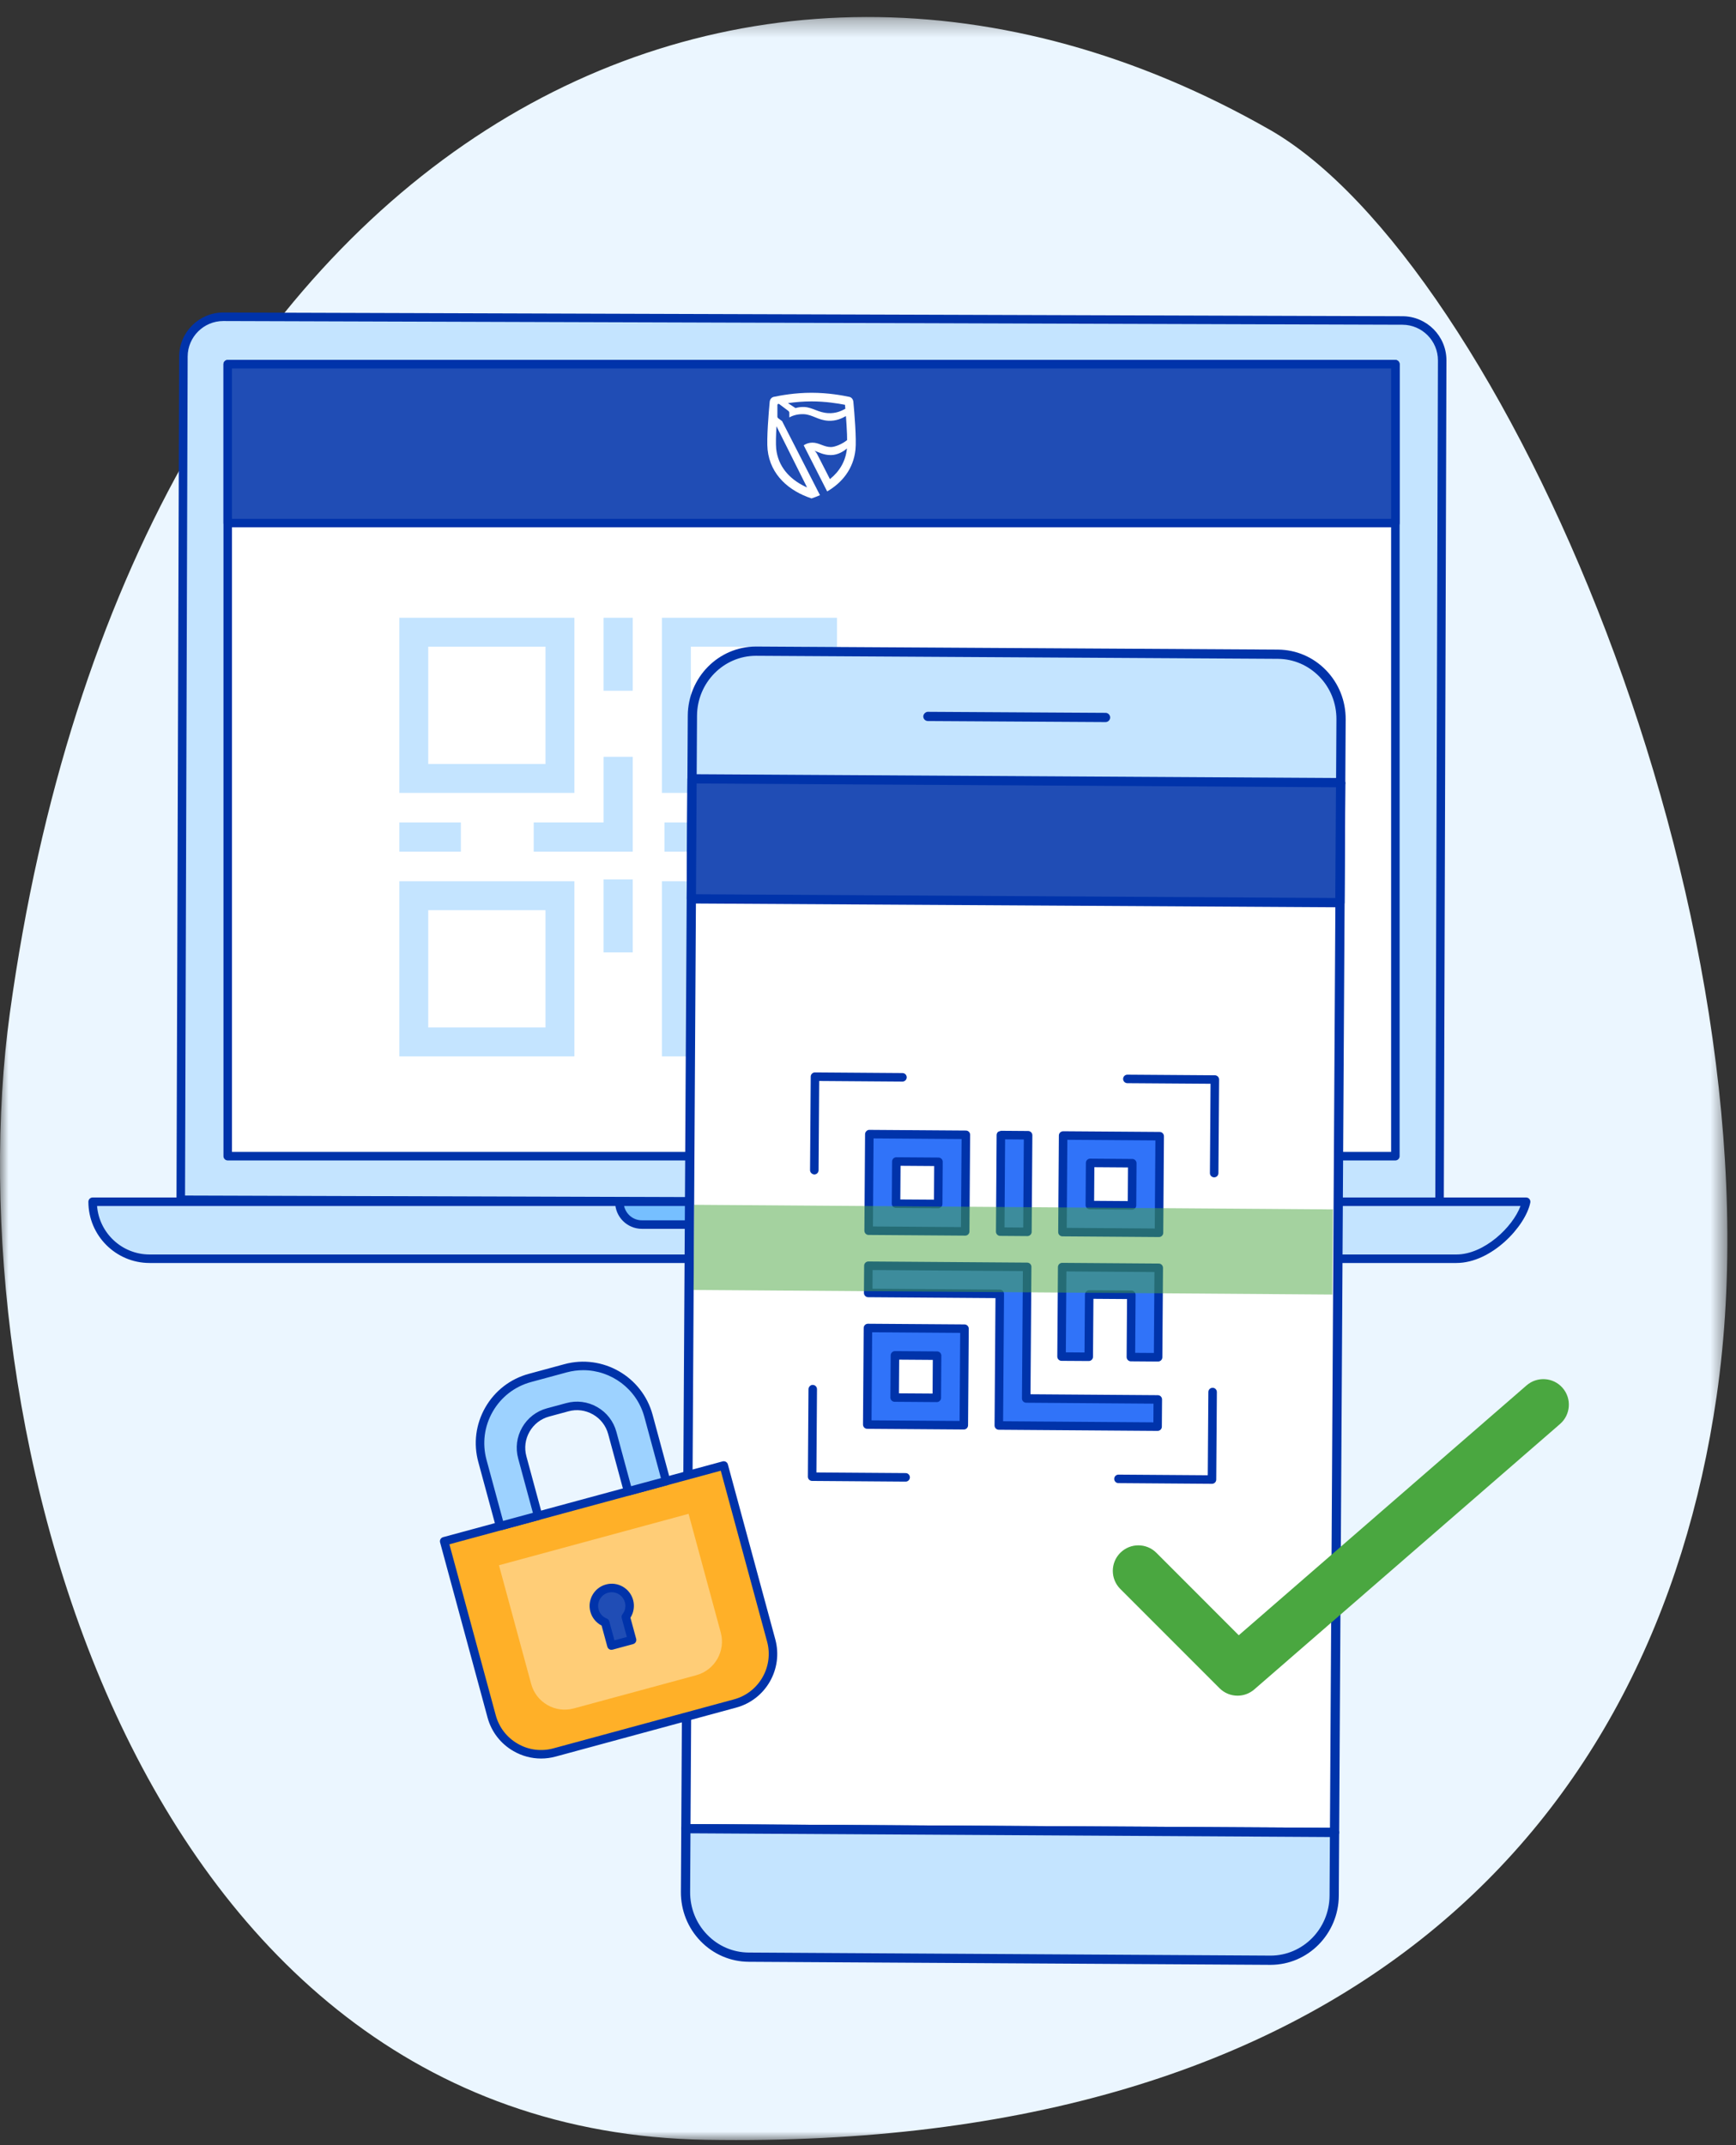 <?xml version="1.0" encoding="UTF-8"?>
<svg width="102px" height="126px" viewBox="0 0 102 126" version="1.1" xmlns="http://www.w3.org/2000/svg" xmlns:xlink="http://www.w3.org/1999/xlink">
    <rect x="0" y="0" width="102" height="126" fill="#333333" stroke="none"/>
    <title>06 Signing into online banking using the app</title>
    <defs>
        <polygon id="path-1" points="0 0.299 101.493 0.299 101.493 125 0 125"></polygon>
        <polygon id="path-3" points="0 124.701 101.493 124.701 101.493 0 0 0"></polygon>
        <polygon id="path-5" points="0 124.701 101.493 124.701 101.493 0 0 0"></polygon>
        <polygon id="path-7" points="0 124.701 101.493 124.701 101.493 0 0 0"></polygon>
        <polygon id="path-9" points="0 124.701 101.493 124.701 101.493 0 0 0"></polygon>
        <polygon id="path-11" points="0 124.701 101.493 124.701 101.493 0 0 0"></polygon>
        <polygon id="path-13" points="0 124.701 101.493 124.701 101.493 0 0 0"></polygon>
        <polygon id="path-15" points="0 124.701 101.493 124.701 101.493 0 0 0"></polygon>
        <polygon id="path-17" points="0 124.701 101.493 124.701 101.493 0 0 0"></polygon>
        <polygon id="path-19" points="0 124.701 101.493 124.701 101.493 0 0 0"></polygon>
        <polygon id="path-21" points="0 124.701 101.493 124.701 101.493 0 0 0"></polygon>
        <polygon id="path-23" points="0 124.701 101.493 124.701 101.493 0 0 0"></polygon>
        <polygon id="path-25" points="0 124.701 101.493 124.701 101.493 0 0 0"></polygon>
        <polygon id="path-27" points="0 124.701 101.493 124.701 101.493 0 0 0"></polygon>
        <polygon id="path-29" points="0 124.701 101.493 124.701 101.493 0 0 0"></polygon>
        <polygon id="path-31" points="0 124.701 101.493 124.701 101.493 0 0 0"></polygon>
        <polygon id="path-33" points="0 124.701 101.493 124.701 101.493 0 0 0"></polygon>
        <polygon id="path-35" points="0 124.701 101.493 124.701 101.493 0 0 0"></polygon>
        <polygon id="path-37" points="0 124.701 101.493 124.701 101.493 0 0 0"></polygon>
        <polygon id="path-39" points="0 124.701 101.493 124.701 101.493 0 0 0"></polygon>
        <polygon id="path-41" points="0 124.701 101.493 124.701 101.493 0 0 0"></polygon>
        <polygon id="path-43" points="0 124.701 101.493 124.701 101.493 0 0 0"></polygon>
        <polygon id="path-45" points="0 124.701 101.493 124.701 101.493 0 0 0"></polygon>
        <polygon id="path-47" points="0 124.701 101.493 124.701 101.493 0 0 0"></polygon>
        <polygon id="path-49" points="0 124.701 101.493 124.701 101.493 0 0 0"></polygon>
        <polygon id="path-51" points="0 124.701 101.493 124.701 101.493 0 0 0"></polygon>
        <polygon id="path-53" points="0 124.701 101.493 124.701 101.493 0 0 0"></polygon>
        <polygon id="path-55" points="0 124.701 101.493 124.701 101.493 0 0 0"></polygon>
        <polygon id="path-57" points="0 124.701 101.493 124.701 101.493 0 0 0"></polygon>
        <polygon id="path-59" points="0 124.701 101.493 124.701 101.493 0 0 0"></polygon>
        <polygon id="path-61" points="0 124.701 101.493 124.701 101.493 0 0 0"></polygon>
        <polygon id="path-63" points="0 124.701 101.493 124.701 101.493 0 0 0"></polygon>
        <polygon id="path-65" points="0 124.701 101.493 124.701 101.493 0 0 0"></polygon>
        <polygon id="path-67" points="0 124.701 101.493 124.701 101.493 0 0 0"></polygon>
        <polygon id="path-69" points="0 124.701 101.493 124.701 101.493 0 0 0"></polygon>
        <polygon id="path-71" points="0 124.701 101.493 124.701 101.493 0 0 0"></polygon>
        <polygon id="path-73" points="0 124.701 101.493 124.701 101.493 0 0 0"></polygon>
        <polygon id="path-75" points="0 124.701 101.493 124.701 101.493 0 0 0"></polygon>
        <polygon id="path-77" points="0 124.701 101.493 124.701 101.493 0 0 0"></polygon>
        <polygon id="path-79" points="0 124.701 101.493 124.701 101.493 0 0 0"></polygon>
        <polygon id="path-81" points="0 124.701 101.493 124.701 101.493 0 0 0"></polygon>
    </defs>
    <g id="Symbols" stroke="none" stroke-width="1" fill="none" fill-rule="evenodd">
        <g id="06-illustrations/06-Signing-into-online-banking-using-the-app" transform="translate(-3, -8)">
            <g id="06-Signing-into-online-banking-using-the-app" transform="translate(3, 8)">
                <g id="Clipped" transform="translate(0, 0.701)">
                    <mask id="mask-2" fill="white">
                        <use xlink:href="#path-1"></use>
                    </mask>
                    <g id="prefix__a"></g>
                    <path d="M74.59,6.91 C88.189,14.672 104.987,53 100.856,81.343 C97.176,106.567 79.2,125.616 41.488,124.985 C7.606,124.418 -2.712,82.605 0.581,58.788 C7.67,7.48 43.425,-10.873 74.588,6.91" id="Path" fill="#EBF6FF" fill-rule="nonzero" mask="url(#mask-2)"></path>
                </g>
                <path d="M84.737,21.173 C84.741,19.879 83.695,18.827 82.402,18.823 L13.127,18.606 C11.833,18.602 10.781,19.647 10.776,20.941 L10.621,70.471 L84.582,70.703 L84.737,21.173 Z" id="Path" fill="#C4E4FF" fill-rule="nonzero"></path>
                <path d="M10.872,70.222 L84.332,70.452 L84.487,21.172 C84.491,20.019 83.555,19.077 82.401,19.074 L13.126,18.856 L13.12,18.856 C11.969,18.856 11.03,19.79 11.026,20.942 L10.872,70.222 Z M84.582,70.953 L84.581,70.953 L10.62,70.721 C10.482,70.721 10.37,70.609 10.37,70.471 L10.526,20.941 C10.532,19.513 11.694,18.356 13.12,18.356 L13.128,18.356 L82.403,18.574 C83.832,18.577 84.991,19.744 84.987,21.174 L84.832,70.704 C84.832,70.771 84.806,70.834 84.758,70.881 C84.711,70.927 84.648,70.953 84.582,70.953 L84.582,70.953 Z" id="Shape" fill="#0033AA" fill-rule="nonzero"></path>
                <g id="Clipped" transform="translate(0, 1)">
                    <mask id="mask-4" fill="white">
                        <use xlink:href="#path-3"></use>
                    </mask>
                    <g id="prefix__c"></g>
                    <polygon id="Path" fill="#FFFFFF" fill-rule="nonzero" mask="url(#mask-4)" points="13.38 66.91 81.986 66.91 81.986 20.392 13.38 20.392"></polygon>
                </g>
                <g id="Clipped" transform="translate(0, 1)">
                    <mask id="mask-6" fill="white">
                        <use xlink:href="#path-5"></use>
                    </mask>
                    <g id="prefix__c"></g>
                    <path d="M13.63,66.66 L81.736,66.66 L81.736,20.642 L13.63,20.642 L13.63,66.66 Z M81.986,67.16 L13.38,67.16 C13.242,67.16 13.13,67.047 13.13,66.91 L13.13,20.392 C13.13,20.254 13.242,20.142 13.38,20.142 L81.986,20.142 C82.124,20.142 82.236,20.254 82.236,20.392 L82.236,66.91 C82.236,67.047 82.124,67.16 81.986,67.16 Z" id="Shape" fill="#0033AA" fill-rule="nonzero" mask="url(#mask-6)"></path>
                </g>
                <g id="Clipped" transform="translate(0, 1)">
                    <mask id="mask-8" fill="white">
                        <use xlink:href="#path-7"></use>
                    </mask>
                    <g id="prefix__c"></g>
                    <path d="M89.669,69.587 L5.443,69.587 C5.443,71.437 6.941,72.934 8.79,72.934 L85.57,72.934 C87.457,72.934 89.398,70.926 89.669,69.587" id="Path" fill="#C4E4FF" fill-rule="nonzero" mask="url(#mask-8)"></path>
                </g>
                <g id="Clipped" transform="translate(0, 1)">
                    <mask id="mask-10" fill="white">
                        <use xlink:href="#path-9"></use>
                    </mask>
                    <g id="prefix__c"></g>
                    <path d="M5.703,69.837 C5.831,71.428 7.167,72.684 8.79,72.684 L85.57,72.684 C87.208,72.684 88.889,71.064 89.338,69.837 L5.703,69.837 Z M85.57,73.184 L8.79,73.184 C6.807,73.184 5.193,71.57 5.193,69.587 C5.193,69.449 5.306,69.337 5.443,69.337 L89.669,69.337 C89.744,69.337 89.815,69.37 89.862,69.429 C89.91,69.486 89.929,69.564 89.914,69.637 C89.631,71.032 87.639,73.184 85.57,73.184 Z" id="Shape" fill="#0033AA" fill-rule="nonzero" mask="url(#mask-10)"></path>
                </g>
                <g id="Clipped" transform="translate(0, 1)">
                    <mask id="mask-12" fill="white">
                        <use xlink:href="#path-11"></use>
                    </mask>
                    <g id="prefix__c"></g>
                    <path d="M58.972,69.607 L58.972,69.587 L36.393,69.587 L36.393,69.607 C36.393,70.336 36.984,70.926 37.713,70.926 L57.653,70.926 C58.381,70.926 58.973,70.336 58.973,69.606" id="Path" fill="#76BFFF" fill-rule="nonzero" mask="url(#mask-12)"></path>
                </g>
                <g id="Clipped" transform="translate(0, 1)">
                    <mask id="mask-14" fill="white">
                        <use xlink:href="#path-13"></use>
                    </mask>
                    <g id="prefix__c"></g>
                    <path d="M36.67,69.837 C36.78,70.322 37.206,70.677 37.712,70.677 L57.652,70.677 C58.162,70.677 58.592,70.317 58.696,69.837 L36.67,69.837 Z M57.651,71.177 L37.712,71.177 C36.847,71.177 36.143,70.472 36.143,69.607 C36.143,69.469 36.255,69.337 36.393,69.337 L58.973,69.337 C59.109,69.337 59.223,69.449 59.223,69.587 L59.223,69.607 C59.223,70.472 58.519,71.177 57.651,71.177 L57.651,71.177 Z" id="Shape" fill="#0033AA" fill-rule="nonzero" mask="url(#mask-14)"></path>
                </g>
                <g id="Clipped" transform="translate(0, 1)">
                    <mask id="mask-16" fill="white">
                        <use xlink:href="#path-15"></use>
                    </mask>
                    <g id="prefix__c"></g>
                    <polygon id="Path" fill="#204DB5" fill-rule="nonzero" mask="url(#mask-16)" points="13.38 29.723 81.986 29.723 81.986 20.392 13.38 20.392"></polygon>
                </g>
                <g id="Clipped" transform="translate(0, 1)">
                    <mask id="mask-18" fill="white">
                        <use xlink:href="#path-17"></use>
                    </mask>
                    <g id="prefix__c"></g>
                    <path d="M13.63,29.473 L81.736,29.473 L81.736,20.642 L13.63,20.642 L13.63,29.473 Z M81.986,29.973 L13.38,29.973 C13.242,29.973 13.13,29.861 13.13,29.723 L13.13,20.392 C13.13,20.254 13.242,20.142 13.38,20.142 L81.986,20.142 C82.124,20.142 82.236,20.254 82.236,20.392 L82.236,29.723 C82.236,29.861 82.124,29.973 81.986,29.973 Z" id="Shape" fill="#0033AA" fill-rule="nonzero" mask="url(#mask-18)"></path>
                </g>
                <g id="Clipped" transform="translate(0, 1)">
                    <mask id="mask-20" fill="white">
                        <use xlink:href="#path-19"></use>
                    </mask>
                    <g id="prefix__c"></g>
                    <path d="M50.141,22.607 C50.127,22.461 50.038,22.337 49.899,22.31 C49.516,22.23 48.671,22.07 47.682,22.07 C46.693,22.07 45.849,22.23 45.465,22.31 C45.326,22.338 45.237,22.46 45.223,22.607 C45.167,23.214 45.034,24.787 45.101,25.417 C45.261,26.909 46.373,27.845 47.683,28.276 C47.851,28.219 48.017,28.156 48.178,28.084 L45.951,23.734 L45.732,23.572 C45.699,23.547 45.676,23.509 45.676,23.465 L45.676,22.791 C45.676,22.753 45.706,22.721 45.746,22.721 C45.758,22.721 45.774,22.727 45.786,22.735 L46.324,23.14 C46.36,23.168 46.376,23.209 46.376,23.25 L46.377,23.519 C46.627,23.377 46.937,23.313 47.245,23.329 C47.735,23.356 48.075,23.682 48.661,23.713 C49.136,23.738 49.461,23.573 49.704,23.439 C49.729,23.783 49.754,24.166 49.767,24.509 L49.773,24.849 C49.506,25.069 49.07,25.259 48.82,25.259 C48.407,25.259 48.126,24.999 47.735,24.999 C47.543,24.999 47.37,25.056 47.221,25.155 L48.601,27.865 C49.481,27.351 50.142,26.543 50.263,25.417 C50.33,24.787 50.198,23.214 50.141,22.607 L50.141,22.607 Z M47.421,27.63 L47.291,27.572 C46.376,27.128 45.717,26.391 45.606,25.362 C45.577,25.08 45.592,24.562 45.622,24.036 L47.42,27.63 L47.421,27.63 Z M48.661,23.266 C48.075,23.235 47.749,22.932 47.259,22.906 C47.079,22.898 46.905,22.92 46.741,22.969 L46.298,22.679 L46.308,22.677 L46.309,22.677 C46.695,22.623 47.169,22.577 47.682,22.577 C48.512,22.577 49.236,22.697 49.647,22.777 L49.669,23.01 C49.431,23.14 49.114,23.29 48.661,23.266 L48.661,23.266 Z M49.761,25.362 C49.681,26.11 49.311,26.704 48.763,27.141 L48.011,25.67 C47.955,25.56 47.871,25.487 47.859,25.478 C48.093,25.551 48.37,25.73 48.82,25.73 C49.25,25.73 49.617,25.475 49.762,25.339 L49.76,25.362 L49.761,25.362 Z" id="Shape" fill="#FFFFFF" fill-rule="nonzero" mask="url(#mask-20)"></path>
                </g>
                <g id="Clipped" transform="translate(0, 1)">
                    <mask id="mask-22" fill="white">
                        <use xlink:href="#path-21"></use>
                    </mask>
                    <g id="prefix__c"></g>
                    <path d="M35.464,39.572 L37.178,39.572 L37.178,35.286 L35.464,35.286 L35.464,39.572 Z M35.464,54.94 L37.178,54.94 L37.178,50.654 L35.464,50.654 L35.464,54.94 Z M35.465,43.453 L35.465,47.309 L31.358,47.309 L31.358,49.025 L37.178,49.025 L37.178,47.739 L37.178,47.309 L37.178,43.453 L35.465,43.453 Z M39.042,49.025 L44.863,49.025 L44.863,47.31 L39.042,47.31 L39.042,49.025 Z M23.464,49.025 L27.079,49.025 L27.079,47.31 L23.464,47.31 L23.464,49.025 Z" id="Shape" fill="#C4E4FF" fill-rule="nonzero" mask="url(#mask-22)"></path>
                </g>
                <g id="Clipped" transform="translate(0, 1)">
                    <mask id="mask-24" fill="white">
                        <use xlink:href="#path-23"></use>
                    </mask>
                    <g id="prefix__c"></g>
                    <path d="M33.75,50.762 L33.75,61.049 L23.464,61.049 L23.464,50.762 L33.75,50.762 Z M49.179,50.762 L49.179,61.049 L38.893,61.049 L38.893,50.762 L49.179,50.762 Z M32.051,52.461 L25.161,52.461 L25.161,59.35 L32.051,59.35 L32.051,52.461 Z M47.481,52.461 L40.592,52.461 L40.592,59.35 L47.481,59.35 L47.481,52.461 Z M33.75,35.286 L33.75,45.573 L23.464,45.573 L23.464,35.286 L33.75,35.286 Z M49.179,35.286 L49.179,45.573 L38.893,45.573 L38.893,35.286 L49.179,35.286 Z M32.051,36.984 L25.161,36.984 L25.161,43.873 L32.051,43.873 L32.051,36.984 Z M47.481,36.984 L40.592,36.984 L40.592,43.873 L47.481,43.873 L47.481,36.984 Z" id="Shape" fill="#C4E4FF" fill-rule="nonzero" mask="url(#mask-24)"></path>
                </g>
                <g id="Clipped" transform="translate(0, 1)">
                    <mask id="mask-26" fill="white">
                        <use xlink:href="#path-25"></use>
                    </mask>
                    <g id="prefix__c"></g>
                    <polygon id="Path" fill="#FFFFFF" fill-rule="nonzero" mask="url(#mask-26)" points="78.773 44.998 78.412 106.633 40.299 106.41 40.661 44.775"></polygon>
                </g>
                <g id="Clipped" transform="translate(0, 1)">
                    <mask id="mask-28" fill="white">
                        <use xlink:href="#path-27"></use>
                    </mask>
                    <g id="prefix__c"></g>
                    <path d="M40.572,106.141 L78.142,106.361 L78.501,45.267 L40.93,45.047 L40.572,106.141 Z M78.412,106.905 L78.41,106.905 L40.298,106.682 C40.226,106.681 40.157,106.653 40.106,106.601 C40.056,106.55 40.028,106.481 40.028,106.409 L40.388,44.773 C40.39,44.624 40.511,44.503 40.661,44.503 L40.663,44.503 L78.775,44.726 C78.845,44.727 78.915,44.755 78.967,44.807 C79.016,44.858 79.045,44.927 79.045,44.999 L78.683,106.635 C78.682,106.784 78.561,106.905 78.412,106.905 Z" id="Shape" fill="#0033AA" fill-rule="nonzero" mask="url(#mask-28)"></path>
                </g>
                <g id="Clipped" transform="translate(0, 1)">
                    <mask id="mask-30" fill="white">
                        <use xlink:href="#path-29"></use>
                    </mask>
                    <g id="prefix__c"></g>
                    <path d="M78.795,41.258 L78.774,44.998 L40.661,44.775 L40.683,41.035 C40.695,38.928 42.377,37.236 44.441,37.247 L75.081,37.427 C77.146,37.439 78.808,39.152 78.795,41.258" id="Path" fill="#C4E4FF" fill-rule="nonzero" mask="url(#mask-30)"></path>
                </g>
                <g id="Clipped" transform="translate(0, 1)">
                    <mask id="mask-32" fill="white">
                        <use xlink:href="#path-31"></use>
                    </mask>
                    <g id="prefix__c"></g>
                    <path d="M40.933,44.505 L78.503,44.725 L78.523,41.256 C78.529,40.309 78.173,39.417 77.523,38.746 C76.871,38.076 76.004,37.703 75.079,37.698 L44.439,37.519 L44.419,37.519 C42.519,37.519 40.965,39.093 40.954,41.037 L40.934,44.505 L40.933,44.505 Z M78.773,45.269 L78.771,45.269 L40.659,45.046 C40.509,45.046 40.389,44.923 40.389,44.773 L40.411,41.033 C40.424,38.791 42.221,36.976 44.419,36.976 L44.443,36.976 L75.083,37.156 C76.154,37.162 77.159,37.592 77.913,38.368 C78.663,39.143 79.073,40.169 79.066,41.26 L79.044,45 C79.044,45.07 79.015,45.14 78.964,45.191 C78.912,45.241 78.844,45.269 78.774,45.269 L78.773,45.269 Z" id="Shape" fill="#0033AA" fill-rule="nonzero" mask="url(#mask-32)"></path>
                </g>
                <g id="Clipped" transform="translate(0, 1)">
                    <mask id="mask-34" fill="white">
                        <use xlink:href="#path-33"></use>
                    </mask>
                    <g id="prefix__c"></g>
                    <polygon id="Path" fill="#204DB5" fill-rule="nonzero" mask="url(#mask-34)" points="78.768 44.97 78.727 52.018 40.619 51.795 40.661 44.746"></polygon>
                </g>
                <g id="Clipped" transform="translate(0, 1)">
                    <mask id="mask-36" fill="white">
                        <use xlink:href="#path-35"></use>
                    </mask>
                    <g id="prefix__c"></g>
                    <path d="M40.893,51.525 L78.456,51.745 L78.496,45.241 L40.931,45.02 L40.893,51.525 L40.893,51.525 Z M78.727,52.291 L78.725,52.291 L40.617,52.068 C40.544,52.067 40.477,52.038 40.425,51.987 C40.375,51.935 40.346,51.866 40.346,51.794 L40.388,44.744 C40.389,44.594 40.511,44.474 40.661,44.474 L40.663,44.474 L78.77,44.698 C78.92,44.698 79.041,44.822 79.04,44.972 L79,52.02 C78.998,52.092 78.97,52.16 78.918,52.212 C78.868,52.262 78.798,52.291 78.728,52.291 L78.727,52.291 Z M64.958,41.413 L64.956,41.413 L54.518,41.352 C54.368,41.35 54.248,41.229 54.248,41.08 C54.25,40.93 54.401,40.803 54.521,40.81 L64.96,40.871 C65.109,40.873 65.229,40.994 65.229,41.144 C65.228,41.292 65.106,41.413 64.958,41.413" id="Shape" fill="#0033AA" fill-rule="nonzero" mask="url(#mask-36)"></path>
                </g>
                <g id="Clipped" transform="translate(0, 1)">
                    <mask id="mask-38" fill="white">
                        <use xlink:href="#path-37"></use>
                    </mask>
                    <g id="prefix__c"></g>
                    <path d="M40.278,110.126 C40.265,112.23 41.928,113.946 43.992,113.957 L74.632,114.137 C76.695,114.148 78.378,112.453 78.39,110.349 L78.412,106.633 L40.299,106.41 L40.278,110.126 L40.278,110.126 Z" id="Path" fill="#C4E4FF" fill-rule="nonzero" mask="url(#mask-38)"></path>
                </g>
                <g id="Clipped" transform="translate(0, 1)">
                    <mask id="mask-40" fill="white">
                        <use xlink:href="#path-39"></use>
                    </mask>
                    <g id="prefix__c"></g>
                    <path d="M40.569,106.683 L40.549,110.128 C40.544,111.074 40.899,111.965 41.551,112.637 C42.202,113.309 43.069,113.681 43.994,113.686 L74.633,113.866 L74.653,113.866 C76.554,113.866 78.107,112.291 78.119,110.347 L78.139,106.903 L40.569,106.683 L40.569,106.683 Z M74.653,114.409 L74.63,114.409 L43.99,114.229 C42.919,114.222 41.915,113.791 41.162,113.015 C40.411,112.24 40.001,111.213 40.007,110.124 L40.028,106.409 C40.029,106.337 40.057,106.268 40.109,106.217 C40.161,106.166 40.261,106.154 40.301,106.139 L78.414,106.362 C78.563,106.363 78.684,106.485 78.683,106.635 L78.662,110.351 C78.648,112.593 76.851,114.409 74.653,114.409 L74.653,114.409 Z" id="Shape" fill="#0033AA" fill-rule="nonzero" mask="url(#mask-40)"></path>
                </g>
                <g id="Clipped" transform="translate(0, 1)">
                    <mask id="mask-42" fill="white">
                        <use xlink:href="#path-41"></use>
                    </mask>
                    <g id="prefix__c"></g>
                    <polygon id="Path" fill="#3073F9" fill-rule="nonzero" mask="url(#mask-42)" points="58.686 82.729 58.742 74.999 51.011 74.944 51.023 73.345 60.352 73.412 60.296 81.142 68.027 81.198 68.015 82.796"></polygon>
                </g>
                <g id="Clipped" transform="translate(0, 1)">
                    <mask id="mask-44" fill="white">
                        <use xlink:href="#path-43"></use>
                    </mask>
                    <g id="prefix__c"></g>
                    <path d="M58.938,82.48 L67.768,82.544 L67.775,81.446 L60.295,81.392 C60.157,81.391 60.045,81.279 60.046,81.14 L60.1,73.66 L51.271,73.597 L51.263,74.696 L58.744,74.749 C58.81,74.749 58.874,74.776 58.919,74.823 C58.966,74.871 58.992,74.933 58.992,75.001 L58.938,82.481 L58.938,82.48 Z M68.015,83.046 L68.013,83.046 L58.684,82.979 C58.546,82.978 58.435,82.866 58.436,82.727 L58.49,75.247 L51.01,75.194 C50.943,75.194 50.88,75.167 50.834,75.12 C50.787,75.072 50.761,75.008 50.761,74.942 L50.773,73.342 C50.774,73.206 50.885,73.095 51.023,73.095 L51.025,73.095 L60.355,73.162 C60.42,73.162 60.485,73.189 60.53,73.236 C60.577,73.284 60.602,73.346 60.602,73.414 L60.548,80.894 L68.029,80.948 C68.095,80.948 68.159,80.975 68.205,81.022 C68.251,81.07 68.277,81.132 68.277,81.2 L68.265,82.798 C68.265,82.936 68.153,83.046 68.015,83.046 L68.015,83.046 Z" id="Shape" fill="#0033AA" fill-rule="nonzero" mask="url(#mask-44)"></path>
                </g>
                <g id="Clipped" transform="translate(0, 1)">
                    <mask id="mask-46" fill="white">
                        <use xlink:href="#path-45"></use>
                    </mask>
                    <g id="prefix__c"></g>
                    <polygon id="Path" fill="#3073F9" fill-rule="nonzero" mask="url(#mask-46)" points="66.446 78.71 66.472 75.054 63.997 75.036 63.97 78.692 62.372 78.681 62.41 73.426 68.083 73.467 68.045 78.721"></polygon>
                </g>
                <g id="Clipped" transform="translate(0, 1)">
                    <mask id="mask-48" fill="white">
                        <use xlink:href="#path-47"></use>
                    </mask>
                    <g id="prefix__c"></g>
                    <path d="M66.698,78.462 L67.797,78.469 L67.831,73.715 L62.658,73.678 L62.624,78.433 L63.722,78.441 L63.747,75.034 C63.747,74.896 63.862,74.786 63.999,74.786 L66.474,74.804 C66.541,74.804 66.604,74.831 66.65,74.878 C66.697,74.926 66.722,74.989 66.722,75.056 L66.698,78.462 L66.698,78.462 Z M68.045,78.972 L68.043,78.972 L66.443,78.96 C66.378,78.96 66.313,78.933 66.268,78.886 C66.221,78.838 66.196,78.774 66.196,78.708 L66.22,75.302 L64.245,75.288 L64.22,78.694 C64.22,78.761 64.193,78.824 64.146,78.87 C64.099,78.917 64.036,78.942 63.97,78.942 L63.969,78.942 L62.369,78.932 C62.232,78.93 62.121,78.817 62.122,78.679 L62.16,73.424 C62.16,73.286 62.272,73.176 62.41,73.176 L62.412,73.176 L68.085,73.217 C68.151,73.217 68.215,73.244 68.26,73.291 C68.307,73.339 68.333,73.402 68.333,73.469 L68.295,78.723 C68.294,78.86 68.182,78.971 68.045,78.971 L68.045,78.972 Z" id="Shape" fill="#0033AA" fill-rule="nonzero" mask="url(#mask-48)"></path>
                </g>
                <g id="Clipped" transform="translate(0, 1)">
                    <mask id="mask-50" fill="white">
                        <use xlink:href="#path-49"></use>
                    </mask>
                    <g id="prefix__c"></g>
                    <path d="M52.647,69.7 L55.124,69.719 L55.141,67.242 L52.665,67.224 L52.647,69.701 L52.647,69.7 Z M51.038,71.288 L51.078,65.615 L56.751,65.655 L56.711,71.328 L51.038,71.288 Z" id="Shape" fill="#3073F9" fill-rule="nonzero" mask="url(#mask-50)"></path>
                </g>
                <g id="Clipped" transform="translate(0, 1)">
                    <mask id="mask-52" fill="white">
                        <use xlink:href="#path-51"></use>
                    </mask>
                    <g id="prefix__c"></g>
                    <path d="M52.9,69.453 L54.876,69.466 L54.889,67.49 L52.913,67.476 L52.899,69.453 L52.9,69.453 Z M55.124,69.969 L55.122,69.969 L52.645,69.951 C52.507,69.95 52.396,69.838 52.397,69.699 L52.415,67.222 C52.416,67.085 52.527,66.974 52.665,66.974 L52.667,66.974 L55.143,66.991 C55.281,66.993 55.393,67.105 55.391,67.243 L55.374,69.721 C55.374,69.857 55.261,69.969 55.124,69.969 L55.124,69.969 Z M51.29,71.039 L56.462,71.076 L56.499,65.903 L51.326,65.866 L51.29,71.04 L51.29,71.039 Z M56.711,71.577 L56.709,71.577 L51.036,71.537 C50.898,71.537 50.787,71.424 50.788,71.285 L50.828,65.613 C50.829,65.473 50.965,65.356 51.08,65.365 L56.753,65.405 C56.89,65.405 57.003,65.517 57.001,65.656 L56.961,71.329 C56.961,71.468 56.848,71.578 56.711,71.578 L56.711,71.577 Z" id="Shape" fill="#0033AA" fill-rule="nonzero" mask="url(#mask-52)"></path>
                </g>
                <g id="Clipped" transform="translate(0, 1)">
                    <mask id="mask-54" fill="white">
                        <use xlink:href="#path-53"></use>
                    </mask>
                    <g id="prefix__c"></g>
                    <path d="M64.034,69.782 L66.511,69.8 L66.528,67.324 L64.052,67.306 L64.034,69.782 Z M62.424,71.369 L62.464,65.696 L68.138,65.736 L68.097,71.41 L62.425,71.369 L62.424,71.369 Z" id="Shape" fill="#3073F9" fill-rule="nonzero" mask="url(#mask-54)"></path>
                </g>
                <g id="Clipped" transform="translate(0, 1)">
                    <mask id="mask-56" fill="white">
                        <use xlink:href="#path-55"></use>
                    </mask>
                    <g id="prefix__c"></g>
                    <path d="M64.286,69.534 L66.263,69.548 L66.276,67.572 L64.3,67.558 L64.286,69.534 L64.286,69.534 Z M66.511,70.05 L66.509,70.05 L64.032,70.032 C63.966,70.032 63.902,70.005 63.856,69.958 C63.809,69.91 63.784,69.846 63.784,69.78 L63.802,67.305 C63.802,67.167 63.914,67.055 64.052,67.055 L64.054,67.055 L66.53,67.074 C66.597,67.074 66.66,67.101 66.706,67.148 C66.753,67.196 66.778,67.26 66.778,67.326 L66.761,69.802 C66.76,69.939 66.648,70.05 66.511,70.05 L66.511,70.05 Z M62.677,71.12 L67.849,71.158 L67.886,65.985 L62.713,65.948 L62.677,71.121 L62.677,71.12 Z M68.097,71.66 L68.096,71.66 L62.423,71.619 C62.285,71.618 62.173,71.506 62.175,71.367 L62.215,65.694 C62.215,65.628 62.242,65.564 62.289,65.518 C62.337,65.472 62.412,65.446 62.467,65.446 L68.14,65.486 C68.277,65.488 68.389,65.6 68.388,65.739 L68.348,71.412 C68.348,71.478 68.32,71.542 68.273,71.588 C68.226,71.635 68.163,71.66 68.098,71.66 L68.097,71.66 Z" id="Shape" fill="#0033AA" fill-rule="nonzero" mask="url(#mask-56)"></path>
                </g>
                <g id="Clipped" transform="translate(0, 1)">
                    <mask id="mask-58" fill="white">
                        <use xlink:href="#path-57"></use>
                    </mask>
                    <g id="prefix__c"></g>
                    <path d="M52.566,81.087 L55.042,81.105 L55.059,78.628 L52.584,78.61 L52.566,81.087 Z M50.956,82.674 L50.997,77.001 L56.67,77.041 L56.628,82.714 L50.956,82.674 Z" id="Shape" fill="#3073F9" fill-rule="nonzero" mask="url(#mask-58)"></path>
                </g>
                <g id="Clipped" transform="translate(0, 1)">
                    <mask id="mask-60" fill="white">
                        <use xlink:href="#path-59"></use>
                    </mask>
                    <g id="prefix__c"></g>
                    <path d="M52.818,80.84 L54.794,80.853 L54.807,78.876 L52.832,78.862 L52.818,80.839 L52.818,80.84 Z M55.042,81.355 L55.04,81.355 L52.564,81.337 C52.426,81.337 52.315,81.224 52.316,81.085 L52.334,78.609 C52.334,78.542 52.361,78.479 52.408,78.433 C52.455,78.386 52.518,78.36 52.584,78.36 L52.586,78.36 L55.061,78.378 C55.199,78.379 55.31,78.491 55.309,78.63 L55.292,81.107 C55.292,81.173 55.264,81.237 55.217,81.282 C55.171,81.329 55.107,81.355 55.042,81.355 Z M51.208,82.426 L56.381,82.462 L56.418,77.289 L51.245,77.253 L51.208,82.426 Z M56.629,82.964 L56.627,82.964 L50.954,82.924 C50.887,82.924 50.824,82.897 50.778,82.85 C50.731,82.802 50.706,82.738 50.706,82.672 L50.747,77 C50.748,76.862 50.859,76.752 50.997,76.752 L50.999,76.752 L56.672,76.792 C56.738,76.792 56.801,76.819 56.847,76.866 C56.894,76.914 56.92,76.978 56.92,77.044 L56.879,82.717 C56.878,82.855 56.766,82.965 56.629,82.965 L56.629,82.964 Z" id="Shape" fill="#0033AA" fill-rule="nonzero" mask="url(#mask-60)"></path>
                </g>
                <g id="Clipped" transform="translate(0, 1)">
                    <mask id="mask-62" fill="white">
                        <use xlink:href="#path-61"></use>
                    </mask>
                    <g id="prefix__c"></g>
                    <polygon id="Path" fill="#3073F9" fill-rule="nonzero" mask="url(#mask-62)" points="58.768 71.342 58.808 65.669 60.407 65.681 60.367 71.354"></polygon>
                </g>
                <g id="Clipped" transform="translate(0, 1)">
                    <mask id="mask-64" fill="white">
                        <use xlink:href="#path-63"></use>
                    </mask>
                    <g id="prefix__c"></g>
                    <path d="M59.02,71.094 L60.12,71.102 L60.155,65.929 L59.056,65.921 L59.02,71.094 Z M60.367,71.604 L60.365,71.604 L58.766,71.592 C58.628,71.592 58.517,71.479 58.518,71.34 L58.558,65.667 C58.558,65.601 58.585,65.537 58.632,65.491 C58.68,65.444 58.759,65.446 58.81,65.419 L60.41,65.431 C60.546,65.432 60.658,65.544 60.657,65.683 L60.617,71.356 C60.617,71.422 60.589,71.486 60.542,71.531 C60.496,71.578 60.432,71.604 60.367,71.604 L60.367,71.604 Z M53.21,86.025 L53.209,86.025 L47.715,85.985 C47.577,85.985 47.465,85.873 47.467,85.734 L47.503,80.594 C47.503,80.456 47.638,80.334 47.755,80.346 C47.893,80.346 48.004,80.46 48.003,80.598 L47.969,85.488 L53.213,85.525 C53.351,85.525 53.462,85.638 53.461,85.777 C53.46,85.915 53.349,86.025 53.211,86.025 M71.21,86.154 L71.209,86.154 L65.715,86.114 C65.577,86.114 65.465,86.002 65.467,85.863 C65.467,85.725 65.579,85.615 65.717,85.615 L65.719,85.615 L70.963,85.652 L70.998,80.762 C70.998,80.625 71.11,80.514 71.248,80.514 L71.25,80.514 C71.388,80.514 71.499,80.628 71.498,80.766 L71.461,85.906 C71.46,86.044 71.349,86.154 71.211,86.154 M47.845,67.985 C47.72,67.978 47.595,67.873 47.595,67.733 L47.635,62.239 C47.635,62.173 47.661,62.109 47.708,62.063 C47.755,62.016 47.802,61.993 47.886,61.991 L53.026,62.028 C53.163,62.028 53.276,62.141 53.274,62.28 C53.274,62.418 53.161,62.528 53.024,62.528 L53.022,62.528 L48.132,62.493 L48.095,67.737 C48.095,67.875 47.983,67.985 47.845,67.985 M71.34,68.154 L71.338,68.154 C71.2,68.153 71.088,68.041 71.09,67.902 L71.127,62.657 L66.237,62.623 C66.101,62.622 65.989,62.509 65.989,62.371 C65.99,62.233 66.103,62.123 66.239,62.123 L66.241,62.123 L71.381,62.159 C71.448,62.159 71.511,62.186 71.558,62.233 C71.604,62.281 71.629,62.343 71.629,62.411 L71.589,67.906 C71.589,68.044 71.478,68.154 71.339,68.154" id="Shape" fill="#0033AA" fill-rule="nonzero" mask="url(#mask-64)"></path>
                </g>
                <g id="Clipped" transform="translate(0, 1)">
                    <mask id="mask-66" fill="white">
                        <use xlink:href="#path-65"></use>
                    </mask>
                    <g id="prefix__c"></g>
                    <polygon id="Path" fill-opacity="0.5" fill="#4AA740" fill-rule="nonzero" mask="url(#mask-66)" points="78.28 75.037 40.75 74.767 40.786 69.766 78.315 70.037"></polygon>
                </g>
                <g id="Clipped" transform="translate(0, 1)">
                    <mask id="mask-68" fill="white">
                        <use xlink:href="#path-67"></use>
                    </mask>
                    <g id="prefix__c"></g>
                    <path d="M72.713,98.599 C72.329,98.599 71.945,98.452 71.653,98.16 L65.823,92.329 C65.238,91.744 65.238,90.794 65.823,90.208 C66.41,89.622 67.36,89.622 67.945,90.208 L72.785,95.05 L89.695,80.373 C90.322,79.83 91.27,79.897 91.813,80.523 C92.356,81.149 92.287,82.096 91.663,82.639 L73.696,98.232 C73.412,98.477 73.063,98.599 72.712,98.599" id="Path" fill="#4AA740" fill-rule="nonzero" mask="url(#mask-68)"></path>
                </g>
                <g id="Clipped" transform="translate(0, 1)">
                    <mask id="mask-70" fill="white">
                        <use xlink:href="#path-69"></use>
                    </mask>
                    <g id="prefix__c"></g>
                    <path d="M42.525,85.078 L26.098,89.53 L28.886,99.811 C29.322,101.42 30.977,102.369 32.584,101.932 L43.193,99.055 C44.799,98.621 45.749,96.965 45.313,95.358 L42.525,85.077 L42.525,85.078 Z" id="Path" fill="#FFB028" fill-rule="nonzero" mask="url(#mask-70)"></path>
                </g>
                <g id="Clipped" transform="translate(0, 1)">
                    <mask id="mask-72" fill="white">
                        <use xlink:href="#path-71"></use>
                    </mask>
                    <g id="prefix__c"></g>
                    <path d="M26.405,89.706 L29.128,99.747 C29.321,100.46 29.78,101.055 30.421,101.422 C31.06,101.792 31.806,101.887 32.518,101.692 L43.128,98.815 C44.598,98.417 45.47,96.895 45.072,95.425 L42.349,85.385 L26.405,89.706 L26.405,89.706 Z M31.79,102.29 C31.227,102.29 30.673,102.144 30.172,101.856 C29.416,101.422 28.872,100.72 28.645,99.878 L25.857,89.596 C25.84,89.531 25.847,89.464 25.882,89.406 C25.915,89.349 25.968,89.307 26.032,89.289 L42.46,84.836 C42.592,84.803 42.73,84.879 42.766,85.012 L45.554,95.294 C46.024,97.031 44.996,98.827 43.259,99.298 L32.649,102.175 C32.365,102.252 32.077,102.29 31.789,102.29 L31.79,102.29 Z" id="Shape" fill="#0033AA" fill-rule="nonzero" mask="url(#mask-72)"></path>
                </g>
                <g id="Clipped" transform="translate(0, 1)">
                    <mask id="mask-74" fill="white">
                        <use xlink:href="#path-73"></use>
                    </mask>
                    <g id="prefix__c"></g>
                    <path d="M33.228,79.369 L31.138,79.935 C29.021,80.51 27.77,82.691 28.344,84.807 L29.384,88.64 L31.617,88.035 L30.687,84.603 C30.375,83.456 31.053,82.273 32.201,81.962 L33.334,81.655 C34.482,81.344 35.665,82.021 35.976,83.17 L36.906,86.6 L39.14,85.995 L38.101,82.162 C37.527,80.046 35.345,78.795 33.228,79.369" id="Path" fill="#9DD2FF" fill-rule="nonzero" mask="url(#mask-74)"></path>
                </g>
                <g id="Clipped" transform="translate(0, 1)">
                    <mask id="mask-76" fill="white">
                        <use xlink:href="#path-75"></use>
                    </mask>
                    <g id="prefix__c"></g>
                    <path d="M34.267,79.48 C33.945,79.48 33.619,79.522 33.293,79.61 L31.204,80.176 C30.244,80.436 29.444,81.055 28.949,81.918 C28.455,82.78 28.326,83.783 28.585,84.742 L29.559,88.334 L31.31,87.859 L30.446,84.668 C30.278,84.048 30.361,83.401 30.68,82.844 C30.998,82.288 31.516,81.888 32.135,81.72 L33.269,81.414 C33.887,81.244 34.536,81.328 35.093,81.648 C35.65,81.967 36.049,82.484 36.217,83.104 L37.081,86.294 L38.833,85.819 L37.86,82.227 C37.411,80.572 35.906,79.48 34.267,79.48 M29.383,88.89 C29.34,88.89 29.297,88.879 29.259,88.857 C29.202,88.824 29.16,88.77 29.142,88.706 L28.103,84.873 C27.808,83.785 27.954,82.647 28.515,81.668 C29.076,80.69 29.985,79.988 31.073,79.694 L33.163,79.127 C35.405,78.52 37.733,79.85 38.343,82.096 L39.381,85.929 C39.417,86.062 39.338,86.199 39.205,86.236 L36.971,86.842 C36.906,86.86 36.838,86.851 36.782,86.818 C36.724,86.785 36.682,86.73 36.664,86.667 L35.735,83.235 C35.602,82.744 35.286,82.334 34.845,82.082 C34.403,81.829 33.89,81.762 33.4,81.896 L32.266,82.203 C31.776,82.335 31.367,82.652 31.114,83.093 C30.861,83.533 30.795,84.047 30.928,84.538 L31.858,87.968 C31.894,88.103 31.815,88.24 31.682,88.276 L29.449,88.881 C29.427,88.887 29.405,88.89 29.383,88.89" id="Shape" fill="#0033AA" fill-rule="nonzero" mask="url(#mask-76)"></path>
                </g>
                <g id="Clipped" transform="translate(0, 1)">
                    <mask id="mask-78" fill="white">
                        <use xlink:href="#path-77"></use>
                    </mask>
                    <g id="prefix__c"></g>
                    <path d="M40.457,87.917 L29.317,90.938 L31.209,97.909 C31.504,98.999 32.627,99.643 33.716,99.347 L40.909,97.397 C41.999,97.101 42.643,95.979 42.348,94.889 L40.457,87.917 L40.457,87.917 Z" id="Path" fill="#FFCD77" fill-rule="nonzero" mask="url(#mask-78)"></path>
                </g>
                <g id="Clipped" transform="translate(0, 1)">
                    <mask id="mask-80" fill="white">
                        <use xlink:href="#path-79"></use>
                    </mask>
                    <g id="prefix__c"></g>
                    <path d="M36.959,93.048 C36.807,92.488 36.229,92.156 35.669,92.309 C35.108,92.461 34.777,93.039 34.929,93.599 C35.019,93.932 35.261,94.183 35.559,94.301 L35.926,95.654 L37.138,95.326 L36.771,93.972 C36.968,93.72 37.049,93.382 36.959,93.048" id="Path" fill="#204DB5" fill-rule="nonzero" mask="url(#mask-80)"></path>
                </g>
                <g id="Clipped" transform="translate(0, 1)">
                    <mask id="mask-82" fill="white">
                        <use xlink:href="#path-81"></use>
                    </mask>
                    <g id="prefix__c"></g>
                    <path d="M35.944,92.522 C35.875,92.522 35.804,92.532 35.734,92.55 C35.308,92.667 35.054,93.108 35.17,93.534 C35.237,93.779 35.412,93.974 35.65,94.069 C35.723,94.098 35.779,94.159 35.799,94.236 L36.101,95.348 L36.831,95.151 L36.529,94.038 C36.508,93.961 36.525,93.88 36.573,93.818 C36.731,93.617 36.784,93.36 36.717,93.114 C36.62,92.757 36.297,92.522 35.944,92.522 M35.925,95.905 C35.815,95.905 35.715,95.832 35.684,95.72 L35.347,94.48 C35.022,94.313 34.785,94.022 34.687,93.665 C34.5,92.972 34.911,92.255 35.603,92.068 C35.939,91.976 36.289,92.023 36.591,92.195 C36.892,92.368 37.109,92.647 37.2,92.983 C37.295,93.333 37.236,93.713 37.042,94.02 L37.379,95.26 C37.396,95.326 37.387,95.393 37.354,95.45 C37.321,95.508 37.266,95.55 37.203,95.568 L35.991,95.896 C35.969,95.902 35.947,95.905 35.925,95.905" id="Shape" fill="#0033AA" fill-rule="nonzero" mask="url(#mask-82)"></path>
                </g>
            </g>
        </g>
    </g>
</svg>